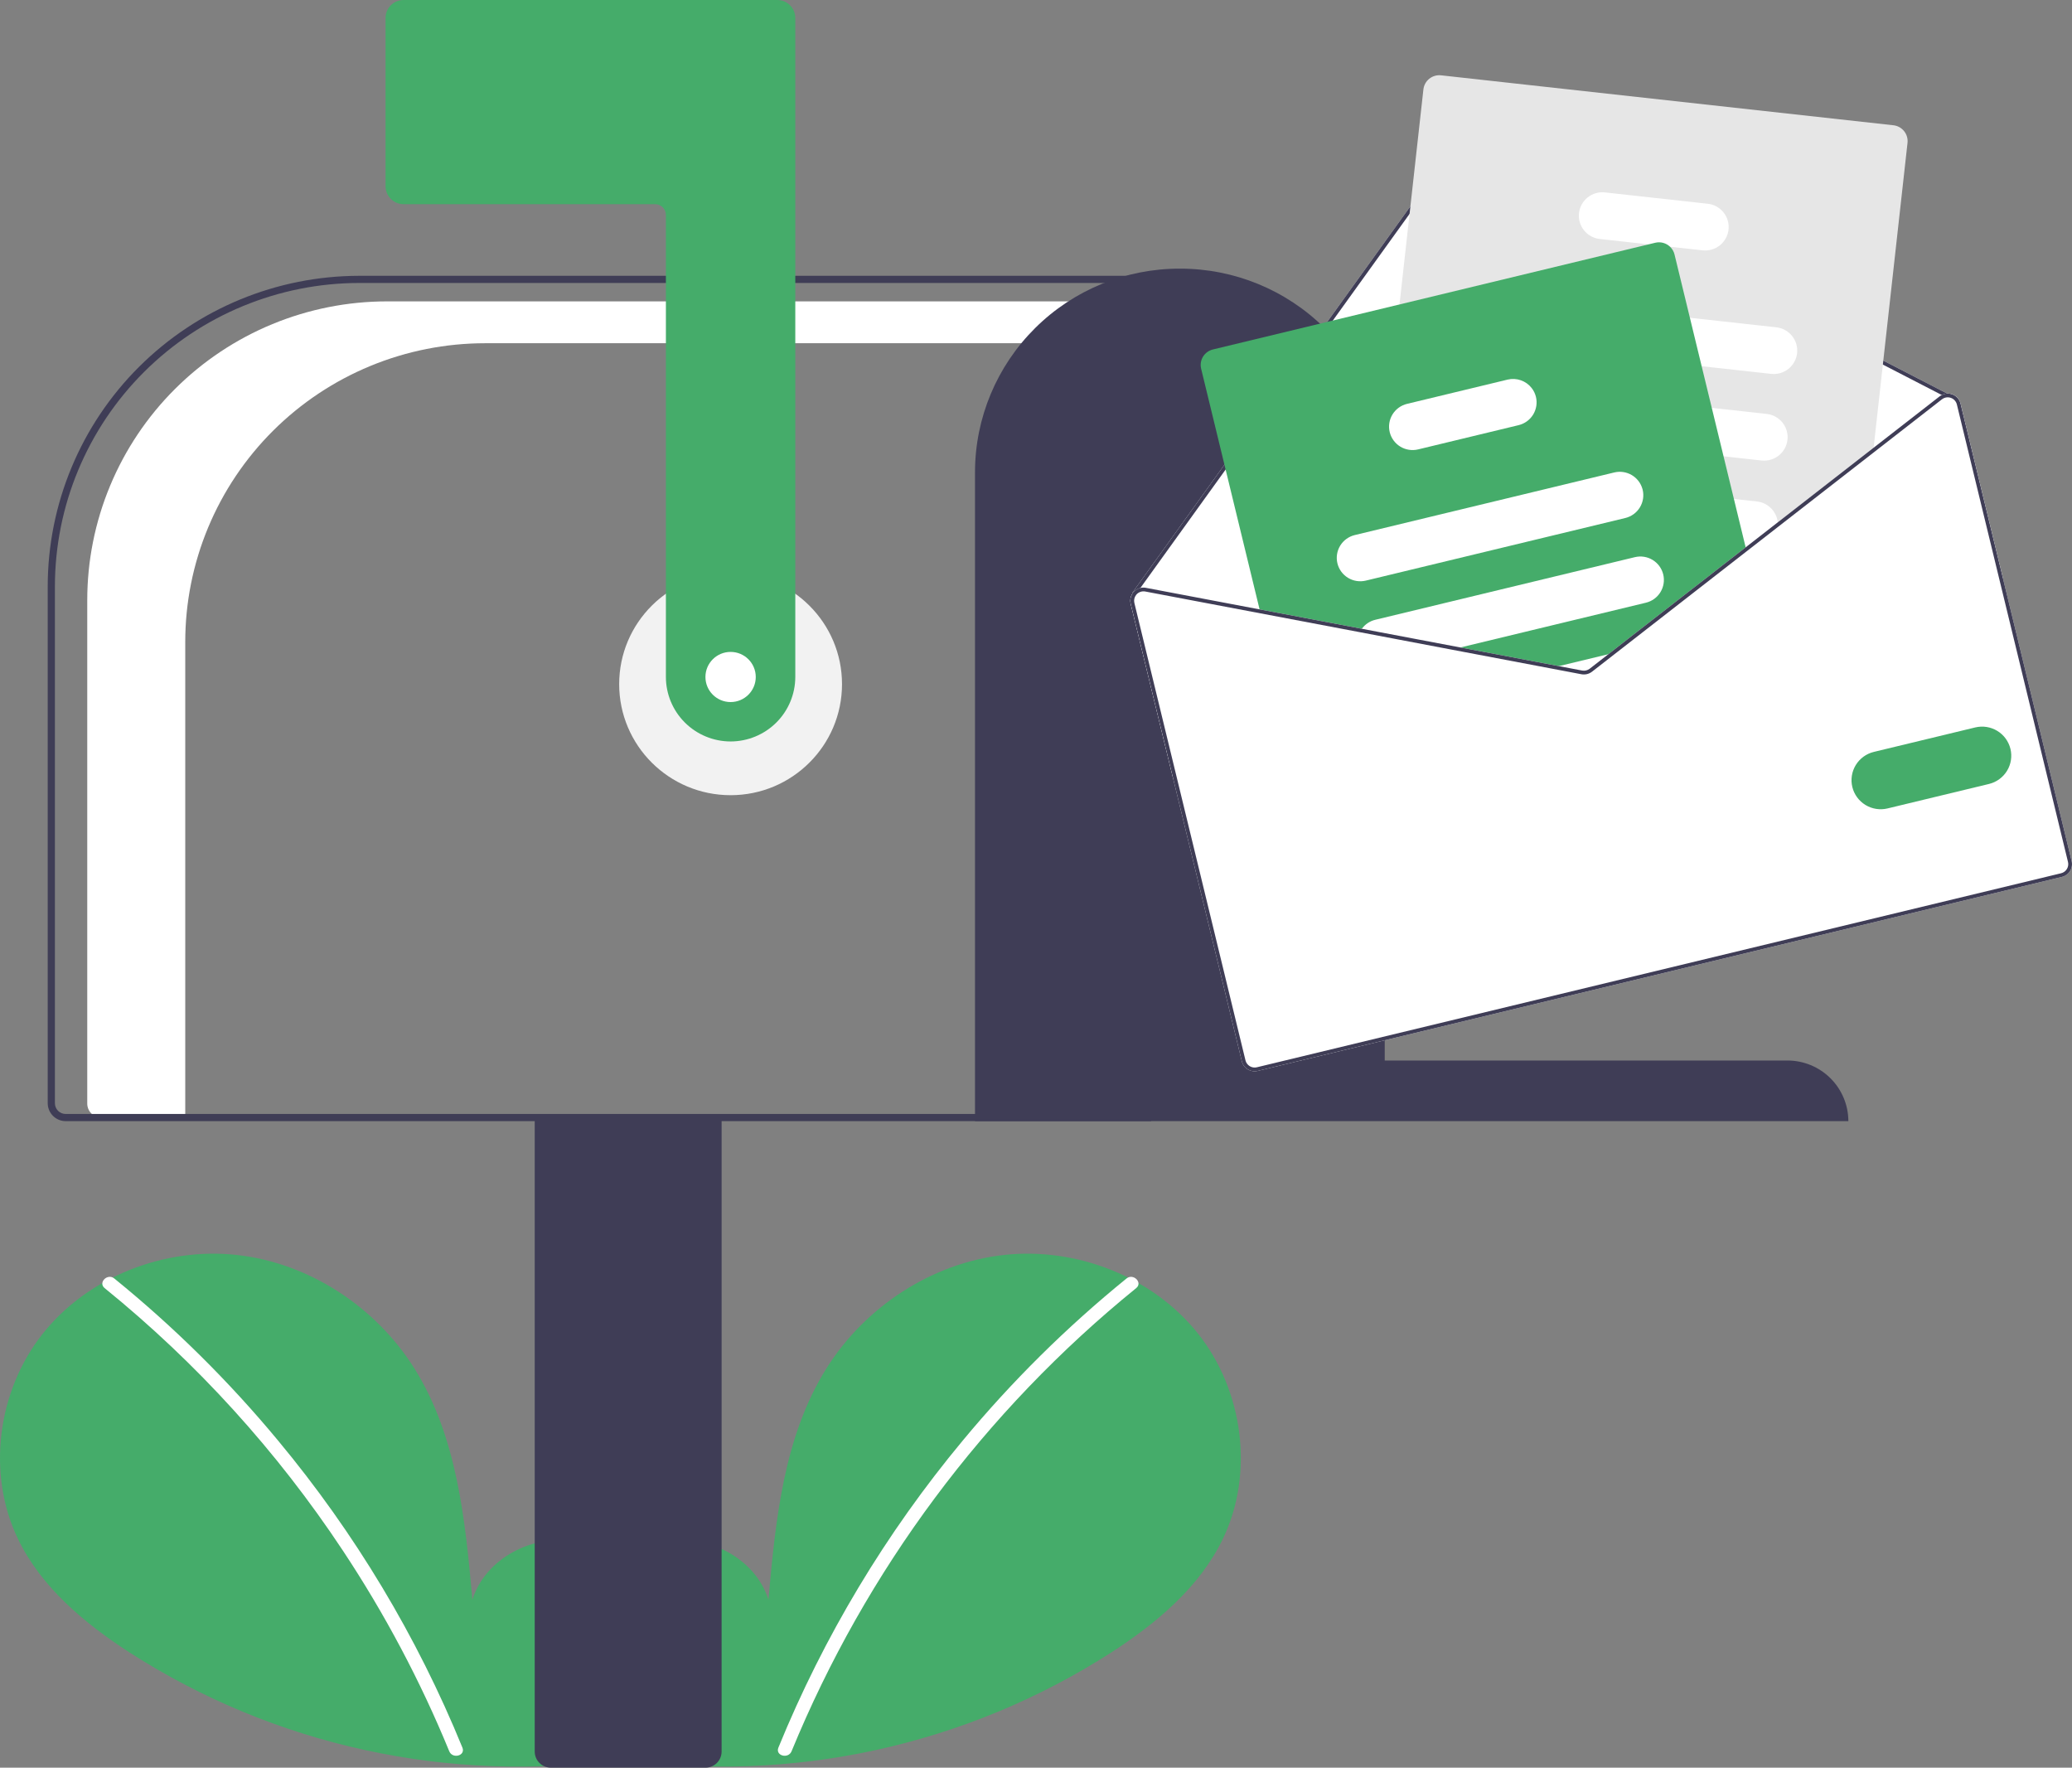 <svg xmlns="http://www.w3.org/2000/svg" width="279" height="238" viewBox="0 0 279 238" fill="none"><rect x="0" y="0" width="279" height="238" fill="#808080" stroke="none"/><g clip-path="url(#clip0_923_3023)"><path d="M81.993 235.516C86.472 231.745 89.192 225.787 88.478 219.988C87.765 214.188 83.346 208.856 77.614 207.624C71.882 206.393 65.348 209.802 63.607 215.382C62.649 204.624 61.545 193.416 55.806 184.255C50.609 175.96 41.608 170.024 31.853 168.963C22.098 167.901 11.827 171.911 5.743 179.584C-0.341 187.257 -1.831 198.411 2.43 207.22C5.569 213.71 11.352 218.539 17.411 222.468C36.991 235.057 60.474 240.176 83.54 236.884" fill="#45AC6A"></path><path d="M15.389 172.134C23.438 178.667 30.823 185.974 37.435 193.949C47.784 206.387 56.158 220.333 62.266 235.299C62.713 236.391 60.934 236.867 60.492 235.787C56.608 226.324 51.802 217.263 46.144 208.735C37.321 195.412 26.512 183.507 14.088 173.43C13.17 172.685 14.478 171.394 15.389 172.134Z" fill="white"></path><path d="M85.086 235.516C80.608 231.745 77.887 225.787 78.6 219.988C79.314 214.188 83.733 208.856 89.465 207.624C95.197 206.393 101.731 209.802 103.472 215.382C104.43 204.624 105.534 193.416 111.273 184.255C116.47 175.96 125.471 170.024 135.226 168.963C144.981 167.901 155.252 171.911 161.336 179.584C167.42 187.257 168.91 198.411 164.649 207.22C161.51 213.71 155.727 218.539 149.668 222.468C130.088 235.057 106.605 240.176 83.54 236.884" fill="#45AC6A"></path><path d="M151.69 172.134C143.64 178.667 136.256 185.974 129.644 193.949C119.295 206.387 110.921 220.333 104.813 235.299C104.366 236.391 106.145 236.867 106.587 235.787C116.581 211.463 132.535 190.023 152.991 173.43C153.909 172.685 152.601 171.394 151.69 172.134Z" fill="white"></path><path d="M98.377 107.064C106.662 107.064 113.379 100.37 113.379 92.113C113.379 83.857 106.662 77.163 98.377 77.163C90.091 77.163 83.374 83.857 83.374 92.113C83.374 100.37 90.091 107.064 98.377 107.064Z" fill="#F2F2F2"></path><path d="M52.12 40.577H155.484V46.213H65.315C60.014 46.213 54.764 47.253 49.866 49.275C44.968 51.297 40.517 54.26 36.769 57.996C33.02 61.731 30.046 66.166 28.017 71.047C25.989 75.928 24.944 81.16 24.944 86.443V150.468H13.634C13.134 150.468 12.655 150.27 12.301 149.918C11.948 149.566 11.749 149.088 11.749 148.59V80.807C11.749 75.524 12.793 70.293 14.822 65.412C16.851 60.531 19.825 56.096 23.573 52.36C27.322 48.624 31.773 45.661 36.671 43.639C41.569 41.618 46.818 40.577 52.12 40.577Z" fill="white"></path><path d="M72.001 235.83V150.227H97.167V235.83C97.166 236.405 96.936 236.957 96.528 237.364C96.12 237.771 95.566 237.999 94.989 238H74.179C73.601 237.999 73.048 237.771 72.64 237.364C72.231 236.957 72.002 236.405 72.001 235.83Z" fill="#3F3D56"></path><path d="M6.426 148.539V78.931C6.438 67.85 10.861 57.226 18.724 49.39C26.587 41.555 37.248 37.147 48.368 37.135H155V150.95H8.846C8.204 150.95 7.589 150.695 7.135 150.243C6.682 149.791 6.427 149.178 6.426 148.539ZM154.032 38.099H48.368C37.505 38.112 27.09 42.417 19.408 50.072C11.727 57.727 7.406 68.106 7.394 78.931V148.539C7.394 148.923 7.547 149.29 7.819 149.562C8.092 149.833 8.461 149.985 8.846 149.986H154.032V38.099Z" fill="#3F3D56"></path><path d="M98.377 99.83C96.067 99.827 93.853 98.912 92.22 97.284C90.587 95.657 89.668 93.45 89.665 91.149V28.936C89.665 28.553 89.512 28.185 89.24 27.914C88.968 27.642 88.599 27.49 88.214 27.489H54.337C53.695 27.489 53.08 27.234 52.627 26.782C52.173 26.33 51.918 25.717 51.917 25.078V2.411C51.918 1.772 52.173 1.159 52.627 0.707C53.08 0.255 53.695 0.001 54.337 0H104.668C105.31 0.001 105.925 0.255 106.378 0.707C106.832 1.159 107.087 1.772 107.088 2.411V91.149C107.085 93.45 106.167 95.657 104.534 97.284C102.901 98.912 100.686 99.827 98.377 99.83Z" fill="#45AC6A"></path><path d="M158.872 36.17C166.172 36.155 173.18 39.031 178.354 44.164C183.527 49.298 186.442 56.269 186.457 63.544V142.786H240.66C242.838 142.782 244.928 143.639 246.47 145.17C248.013 146.701 248.883 148.78 248.887 150.95H131.286V63.544C131.301 56.269 134.216 49.298 139.39 44.164C144.563 39.031 151.571 36.155 158.872 36.17Z" fill="#3F3D56"></path><path d="M152.252 81.295L157.964 104.809L269.7 77.854L263.988 54.34C263.919 54.053 263.778 53.787 263.579 53.569C263.379 53.35 263.128 53.185 262.847 53.089C262.64 53.016 262.421 52.983 262.202 52.992L197.613 19.666C197.235 19.474 196.8 19.422 196.386 19.521C195.973 19.62 195.609 19.863 195.36 20.206L164.232 63.462L152.497 79.774C152.476 79.803 152.461 79.836 152.453 79.87C152.446 79.905 152.446 79.941 152.454 79.976C152.215 80.372 152.142 80.846 152.252 81.295Z" fill="white"></path><path d="M152.453 79.976C152.459 80.007 152.47 80.036 152.487 80.062C152.504 80.088 152.526 80.111 152.552 80.128C152.582 80.149 152.616 80.163 152.652 80.17C152.688 80.177 152.725 80.177 152.761 80.169C152.82 80.154 152.871 80.119 152.906 80.07L152.946 80.014L153.557 79.162L164.654 63.747L195.773 20.5C195.95 20.255 196.21 20.082 196.505 20.011C196.8 19.941 197.11 19.978 197.38 20.116L261.468 53.184L262.043 53.481C262.067 53.491 262.09 53.499 262.115 53.506C262.158 53.498 262.202 53.494 262.246 53.494C262.306 53.474 262.356 53.431 262.386 53.376C262.402 53.346 262.411 53.314 262.415 53.281C262.418 53.248 262.414 53.215 262.404 53.183C262.395 53.151 262.379 53.122 262.357 53.096C262.336 53.071 262.31 53.05 262.28 53.034L262.201 52.992L197.613 19.666C197.234 19.474 196.799 19.422 196.386 19.521C195.973 19.62 195.609 19.863 195.359 20.206L164.231 63.462L152.496 79.774C152.475 79.803 152.46 79.836 152.453 79.87C152.445 79.905 152.445 79.941 152.453 79.976Z" fill="#3F3D56"></path><path d="M186.011 82.373L188.499 82.648L206.958 84.686L219.195 86.036L219.918 86.116L235.188 74.231L235.773 73.775L239.379 70.969L252.211 60.983L252.288 60.281L256.852 19.233C256.914 18.668 256.749 18.101 256.392 17.657C256.036 17.213 255.517 16.928 254.95 16.865L194.042 10.141C193.474 10.079 192.906 10.244 192.46 10.599C192.015 10.954 191.729 11.471 191.665 12.036L188.446 40.99L186.661 57.043L185.064 71.404L184.323 78.073L184.107 80.005C184.046 80.571 184.212 81.138 184.568 81.581C184.925 82.025 185.444 82.31 186.011 82.373Z" fill="#E6E6E6"></path><path d="M202.749 46.393L229.133 49.305L238.489 50.337C238.902 50.383 239.321 50.347 239.72 50.232C240.119 50.116 240.491 49.924 240.816 49.665C241.14 49.406 241.41 49.086 241.611 48.723C241.811 48.36 241.938 47.962 241.983 47.55C242.029 47.138 241.993 46.722 241.877 46.324C241.762 45.926 241.568 45.555 241.308 45.232C241.049 44.908 240.728 44.639 240.363 44.44C239.999 44.24 239.599 44.114 239.186 44.068L227.549 42.784L203.448 40.121C202.613 40.029 201.776 40.271 201.121 40.794C200.466 41.317 200.046 42.077 199.953 42.909C199.86 43.74 200.103 44.575 200.627 45.228C201.152 45.881 201.915 46.3 202.749 46.393Z" fill="white"></path><path d="M201.247 58.024C201.316 58.036 201.384 58.048 201.453 58.055L232.08 61.436L237.194 62.002C238.028 62.093 238.865 61.851 239.521 61.328C240.176 60.805 240.596 60.044 240.689 59.212C240.781 58.381 240.538 57.547 240.013 56.893C239.488 56.24 238.725 55.822 237.89 55.73L230.496 54.914L206.235 52.235L202.152 51.785C201.336 51.694 200.516 51.923 199.866 52.424C199.216 52.925 198.787 53.657 198.669 54.468C198.552 55.278 198.755 56.102 199.236 56.766C199.717 57.429 200.439 57.88 201.247 58.024Z" fill="white"></path><path d="M197.78 68.337C198.031 68.752 198.375 69.104 198.785 69.365C199.194 69.626 199.659 69.79 200.142 69.844L212.696 71.229L235.053 73.698L235.058 73.696L235.773 73.776L239.379 70.969C239.402 70.756 239.402 70.541 239.38 70.327C239.304 69.611 238.985 68.943 238.475 68.432C237.966 67.921 237.297 67.599 236.579 67.519L233.474 67.175L221.154 65.816L212.289 64.837L200.838 63.572C200.252 63.507 199.658 63.607 199.126 63.861C198.593 64.115 198.142 64.512 197.824 65.007C197.506 65.503 197.333 66.077 197.325 66.666C197.318 67.254 197.475 67.833 197.78 68.337Z" fill="white"></path><path d="M215.412 32.177L221.977 32.901L224.876 33.222L229.256 33.705C230.091 33.797 230.928 33.555 231.583 33.032C232.239 32.509 232.659 31.748 232.751 30.916C232.844 30.084 232.601 29.25 232.076 28.597C231.551 27.944 230.787 27.525 229.953 27.433L216.112 25.907C215.277 25.814 214.44 26.056 213.785 26.579C213.129 27.101 212.709 27.862 212.616 28.693C212.523 29.525 212.766 30.359 213.29 31.012C213.815 31.666 214.578 32.084 215.412 32.177Z" fill="white"></path><path d="M161.735 49.641L169.738 82.587L183.096 85.118L195.452 87.462L208.71 89.976L212.946 90.779C213.194 90.826 213.449 90.819 213.694 90.76C213.939 90.701 214.169 90.59 214.368 90.436L217.767 87.791L219.918 86.116L235.188 74.231L225.479 34.264C225.383 33.866 225.174 33.504 224.877 33.222C224.616 32.973 224.297 32.792 223.948 32.698C223.599 32.604 223.232 32.599 222.881 32.684L163.321 47.052C162.766 47.186 162.287 47.534 161.99 48.019C161.693 48.505 161.601 49.088 161.735 49.641Z" fill="#45AC6A"></path><path d="M180.086 75.85C180.285 76.663 180.798 77.364 181.515 77.8C182.231 78.235 183.092 78.37 183.908 78.174L218.856 69.743C219.671 69.545 220.375 69.033 220.812 68.319C221.249 67.606 221.384 66.748 221.188 65.935C221.179 65.895 221.167 65.855 221.154 65.816C220.931 65.032 220.412 64.365 219.706 63.954C219 63.543 218.161 63.42 217.367 63.611L182.418 72.042C181.603 72.24 180.899 72.752 180.462 73.466C180.025 74.18 179.89 75.037 180.086 75.85Z" fill="white"></path><path d="M183.096 85.118L195.452 87.462L221.627 81.147C222.443 80.951 223.147 80.439 223.584 79.725C224.021 79.011 224.156 78.153 223.958 77.34C223.761 76.527 223.247 75.825 222.531 75.389C221.814 74.953 220.953 74.819 220.137 75.016L185.189 83.447C184.458 83.622 183.815 84.051 183.375 84.658C183.269 84.803 183.176 84.957 183.096 85.118Z" fill="white"></path><path d="M208.709 89.976L212.945 90.779C213.193 90.826 213.448 90.819 213.693 90.76C213.939 90.701 214.169 90.59 214.368 90.436L217.766 87.791L208.709 89.976Z" fill="white"></path><path d="M187.129 58.184C187.327 58.997 187.841 59.698 188.557 60.134C189.274 60.569 190.134 60.704 190.95 60.508L204.486 57.242C205.302 57.044 206.005 56.532 206.442 55.819C206.879 55.105 207.014 54.248 206.818 53.434C206.713 52.998 206.514 52.589 206.235 52.235C205.861 51.758 205.356 51.398 204.782 51.199C204.208 50.999 203.588 50.969 202.997 51.111L189.461 54.376C188.645 54.573 187.941 55.085 187.503 55.799C187.066 56.513 186.931 57.371 187.129 58.184Z" fill="white"></path><path d="M195.451 87.462L208.711 89.976L212.946 90.78C213.193 90.826 213.448 90.819 213.693 90.76C213.938 90.701 214.168 90.591 214.367 90.437L217.768 87.791L216.575 88.079L214.056 90.037C213.913 90.147 213.749 90.226 213.574 90.268C213.399 90.311 213.217 90.315 213.04 90.282L209.904 89.688L196.645 87.174L195.451 87.462ZM235.057 73.698L235.186 74.23L235.774 73.774L235.057 73.698ZM195.451 87.462L208.711 89.976L212.946 90.78C213.193 90.826 213.448 90.819 213.693 90.76C213.938 90.701 214.168 90.591 214.367 90.437L217.768 87.791L216.575 88.079L214.056 90.037C213.913 90.147 213.749 90.226 213.574 90.268C213.399 90.311 213.217 90.315 213.04 90.282L209.904 89.688L196.645 87.174L195.451 87.462ZM195.451 87.462L208.711 89.976L212.946 90.78C213.193 90.826 213.448 90.819 213.693 90.76C213.938 90.701 214.168 90.591 214.367 90.437L217.768 87.791L216.575 88.079L214.056 90.037C213.913 90.147 213.749 90.226 213.574 90.268C213.399 90.311 213.217 90.315 213.04 90.282L209.904 89.688L196.645 87.174L195.451 87.462ZM152.252 81.295L167.214 142.886C167.325 143.341 167.613 143.733 168.014 143.977C168.415 144.221 168.897 144.297 169.354 144.187L277.644 118.064C278.101 117.953 278.495 117.666 278.74 117.266C278.985 116.867 279.06 116.386 278.95 115.931L263.988 54.34C263.919 54.053 263.778 53.787 263.579 53.568C263.379 53.35 263.128 53.185 262.847 53.089C262.64 53.016 262.421 52.983 262.202 52.992C261.946 52.999 261.695 53.065 261.469 53.184C261.364 53.233 261.266 53.294 261.175 53.366L252.288 60.281L239.38 70.329L235.056 73.695L235.057 73.698L235.053 73.699L219.196 86.035L216.575 88.079L214.056 90.037C213.913 90.147 213.749 90.226 213.574 90.268C213.399 90.311 213.217 90.315 213.04 90.282L209.904 89.688L196.645 87.174L183.374 84.658L154.307 79.146C154.059 79.097 153.803 79.103 153.558 79.162C153.227 79.243 152.927 79.416 152.692 79.662C152.603 79.758 152.523 79.864 152.454 79.976C152.215 80.372 152.142 80.846 152.252 81.295ZM195.451 87.462L208.711 89.976L212.946 90.78C213.193 90.826 213.448 90.819 213.693 90.76C213.938 90.701 214.168 90.591 214.367 90.437L217.768 87.791L216.575 88.079L214.056 90.037C213.913 90.147 213.749 90.226 213.574 90.268C213.399 90.311 213.217 90.315 213.04 90.282L209.904 89.688L196.645 87.174L195.451 87.462ZM195.451 87.462L208.711 89.976L212.946 90.78C213.193 90.826 213.448 90.819 213.693 90.76C213.938 90.701 214.168 90.591 214.367 90.437L217.768 87.791L216.575 88.079L214.056 90.037C213.913 90.147 213.749 90.226 213.574 90.268C213.399 90.311 213.217 90.315 213.04 90.282L209.904 89.688L196.645 87.174L195.451 87.462ZM195.451 87.462L208.711 89.976L212.946 90.78C213.193 90.826 213.448 90.819 213.693 90.76C213.938 90.701 214.168 90.591 214.367 90.437L217.768 87.791L216.575 88.079L214.056 90.037C213.913 90.147 213.749 90.226 213.574 90.268C213.399 90.311 213.217 90.315 213.04 90.282L209.904 89.688L196.645 87.174L195.451 87.462Z" fill="white"></path><path d="M195.451 87.462L208.711 89.976L212.946 90.78C213.193 90.826 213.448 90.819 213.693 90.76C213.938 90.701 214.168 90.591 214.367 90.437L217.768 87.791L216.575 88.079L214.056 90.037C213.913 90.147 213.749 90.226 213.574 90.268C213.399 90.311 213.217 90.315 213.04 90.282L209.904 89.688L196.645 87.174L195.451 87.462ZM235.057 73.698L235.186 74.23L235.774 73.774L235.057 73.698ZM195.451 87.462L208.711 89.976L212.946 90.78C213.193 90.826 213.448 90.819 213.693 90.76C213.938 90.701 214.168 90.591 214.367 90.437L217.768 87.791L216.575 88.079L214.056 90.037C213.913 90.147 213.749 90.226 213.574 90.268C213.399 90.311 213.217 90.315 213.04 90.282L209.904 89.688L196.645 87.174L195.451 87.462ZM195.451 87.462L208.711 89.976L212.946 90.78C213.193 90.826 213.448 90.819 213.693 90.76C213.938 90.701 214.168 90.591 214.367 90.437L217.768 87.791L216.575 88.079L214.056 90.037C213.913 90.147 213.749 90.226 213.574 90.268C213.399 90.311 213.217 90.315 213.04 90.282L209.904 89.688L196.645 87.174L195.451 87.462ZM152.947 80.014L153.013 80.063C153.024 80.045 153.043 80.029 153.057 80.01C153.204 79.858 153.386 79.745 153.588 79.68C153.789 79.615 154.003 79.602 154.212 79.64L183.097 85.115L195.451 87.462L208.711 89.976L212.946 90.78C213.193 90.826 213.448 90.819 213.693 90.76C213.938 90.701 214.168 90.591 214.367 90.437L217.768 87.791L216.575 88.079L214.056 90.037C213.913 90.147 213.749 90.226 213.574 90.268C213.399 90.311 213.217 90.315 213.04 90.282L209.904 89.688L196.645 87.174L183.374 84.658L154.307 79.146C154.059 79.097 153.803 79.103 153.558 79.162L152.947 80.014ZM152.252 81.295L167.214 142.886C167.325 143.341 167.613 143.733 168.014 143.977C168.415 144.221 168.897 144.297 169.354 144.187L277.644 118.064C278.101 117.953 278.495 117.666 278.74 117.266C278.985 116.867 279.06 116.386 278.95 115.931L263.988 54.34C263.919 54.053 263.778 53.787 263.579 53.568C263.379 53.35 263.128 53.185 262.847 53.089C262.64 53.016 262.421 52.983 262.202 52.992C261.946 52.999 261.695 53.065 261.469 53.184C261.364 53.233 261.266 53.294 261.175 53.366L252.288 60.281L239.38 70.329L235.056 73.695L235.057 73.698L235.053 73.699L219.196 86.035L216.575 88.079L214.056 90.037C213.913 90.147 213.749 90.226 213.574 90.268C213.399 90.311 213.217 90.315 213.04 90.282L209.904 89.688L196.645 87.174L183.374 84.658L154.307 79.146C154.059 79.097 153.803 79.103 153.558 79.162C153.227 79.243 152.927 79.416 152.692 79.662C152.603 79.758 152.523 79.864 152.454 79.976C152.215 80.372 152.142 80.846 152.252 81.295ZM152.745 81.176C152.701 80.994 152.698 80.805 152.737 80.623C152.776 80.44 152.855 80.268 152.969 80.12C152.979 80.098 152.994 80.078 153.013 80.063C153.024 80.045 153.043 80.029 153.057 80.01C153.204 79.858 153.386 79.745 153.588 79.68C153.789 79.615 154.003 79.602 154.212 79.64L183.097 85.115L195.451 87.462L208.711 89.976L212.946 90.78C213.193 90.826 213.448 90.819 213.693 90.76C213.938 90.701 214.168 90.591 214.367 90.437L217.768 87.791L219.919 86.117L235.186 74.23L235.774 73.774L239.378 70.968L252.212 60.981L261.49 53.761C261.631 53.651 261.794 53.572 261.968 53.53C262.016 53.519 262.065 53.511 262.115 53.506C262.159 53.498 262.203 53.494 262.247 53.494C262.395 53.492 262.542 53.516 262.682 53.565C262.882 53.634 263.062 53.752 263.204 53.908C263.347 54.064 263.448 54.253 263.498 54.458L278.46 116.049C278.5 116.21 278.507 116.378 278.481 116.542C278.455 116.706 278.398 116.864 278.311 117.005C278.224 117.147 278.11 117.271 277.975 117.368C277.841 117.466 277.688 117.537 277.526 117.576L169.235 143.699C168.909 143.777 168.564 143.723 168.278 143.548C167.991 143.373 167.786 143.092 167.707 142.767L152.745 81.176ZM195.451 87.462L208.711 89.976L212.946 90.78C213.193 90.826 213.448 90.819 213.693 90.76C213.938 90.701 214.168 90.591 214.367 90.437L217.768 87.791L216.575 88.079L214.056 90.037C213.913 90.147 213.749 90.226 213.574 90.268C213.399 90.311 213.217 90.315 213.04 90.282L209.904 89.688L196.645 87.174L195.451 87.462ZM195.451 87.462L208.711 89.976L212.946 90.78C213.193 90.826 213.448 90.819 213.693 90.76C213.938 90.701 214.168 90.591 214.367 90.437L217.768 87.791L216.575 88.079L214.056 90.037C213.913 90.147 213.749 90.226 213.574 90.268C213.399 90.311 213.217 90.315 213.04 90.282L209.904 89.688L196.645 87.174L195.451 87.462ZM195.451 87.462L208.711 89.976L212.946 90.78C213.193 90.826 213.448 90.819 213.693 90.76C213.938 90.701 214.168 90.591 214.367 90.437L217.768 87.791L216.575 88.079L214.056 90.037C213.913 90.147 213.749 90.226 213.574 90.268C213.399 90.311 213.217 90.315 213.04 90.282L209.904 89.688L196.645 87.174L195.451 87.462Z" fill="#3F3D56"></path><path d="M249.42 105.963C249.176 104.954 249.344 103.889 249.886 103.003C250.429 102.117 251.302 101.482 252.314 101.236L265.982 97.939C266.993 97.699 268.059 97.868 268.946 98.409C269.832 98.95 270.467 99.82 270.712 100.827C270.957 101.834 270.791 102.896 270.251 103.782C269.711 104.667 268.841 105.303 267.831 105.55L254.163 108.847C253.151 109.09 252.082 108.923 251.193 108.383C250.304 107.842 249.666 106.972 249.42 105.963Z" fill="#45AC6A"></path><path d="M98.377 94.525C100.248 94.525 101.765 93.013 101.765 91.149C101.765 89.284 100.248 87.773 98.377 87.773C96.506 87.773 94.989 89.284 94.989 91.149C94.989 93.013 96.506 94.525 98.377 94.525Z" fill="white"></path></g><defs><clipPath id="clip0_923_3023"><rect width="279" height="238" fill="white"></rect></clipPath></defs></svg>
